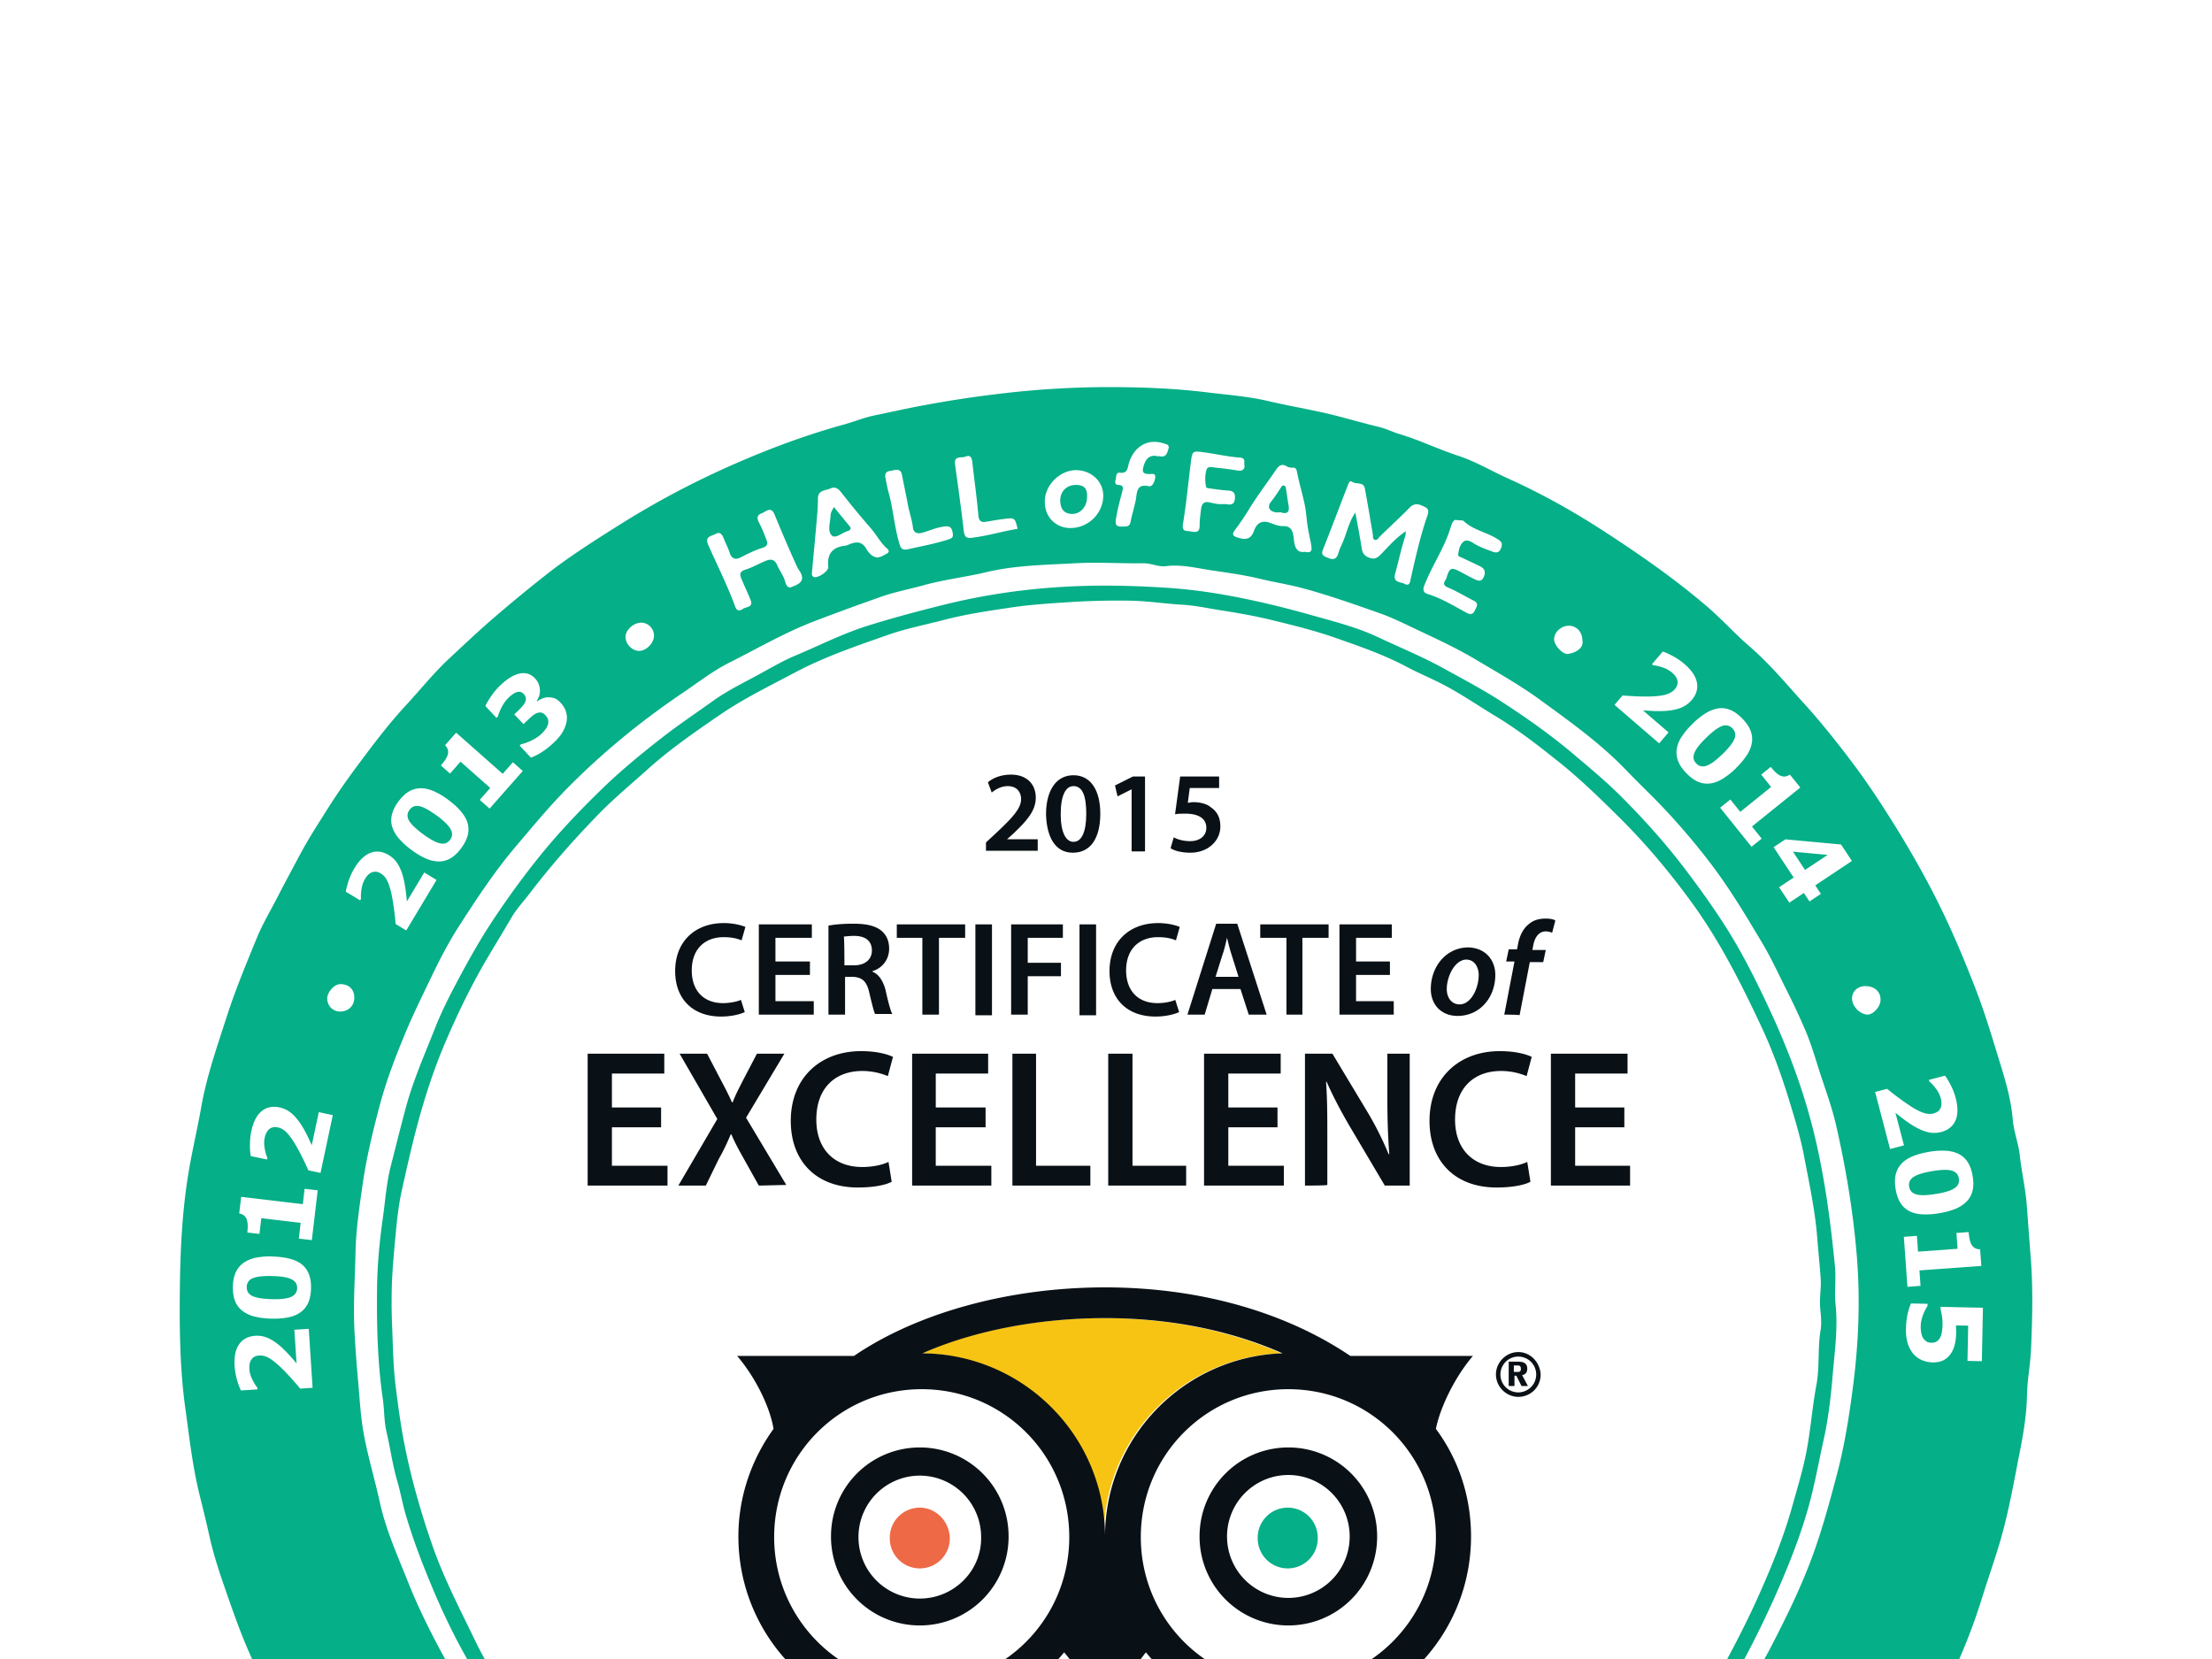 <svg xmlns="http://www.w3.org/2000/svg" width="160" height="120" fill="none">
  <g filter="url(#a)">
    <path fill="#05AF87" d="M121.97 100.313c.915-1.339 2.019-2.404 2.814-3.7 1.109-1.816 2.319-3.567 3.308-5.475 1.035-2 2.028-4.015 2.832-6.113.795-2.075 1.377-4.219 1.945-6.373.559-2.111.892-4.26 1.169-6.404.411-3.177.531-6.387.254-9.592-.268-3.103-.776-6.173-1.469-9.206-.337-1.492-.892-2.914-1.345-4.368-.263-.843-.531-1.695-.864-2.496a52.345 52.345 0 0 0-1.446-3.089c-.559-1.125-1.095-2.274-1.737-3.348-1.109-1.862-2.227-3.729-3.525-5.465a49.443 49.443 0 0 0-3.807-4.479c-.809-.842-1.654-1.639-2.454-2.477-1.875-1.96-4.056-3.51-6.223-5.09-1.483-1.084-3.082-1.978-4.653-2.918-1.487-.889-3.054-1.593-4.611-2.334-.785-.375-1.575-.755-2.393-1.042-1.867-.657-3.738-1.32-5.646-1.825-.984-.259-2.01-.416-3.003-.657-1.16-.283-2.338-.435-3.507-.611-1.076-.162-2.158-.44-3.266-.301-.573.069-1.09-.223-1.664-.209-1.63.028-3.266-.092-4.893 0-2.166.12-4.356.144-6.477.653-1.488.352-3.008.524-4.491.936-1.016.282-2.065.477-3.068.829a201.913 201.913 0 0 0-4.842 1.773c-2.158.83-4.144 1.987-6.196 3.02-1.164.588-2.213 1.412-3.299 2.144-3.081 2.08-5.946 4.428-8.547 7.09-1.257 1.288-2.407 2.687-3.576 4.062-1.52 1.792-2.8 3.747-4.066 5.706-.74 1.144-1.381 2.376-1.982 3.626-.647 1.348-1.312 2.686-1.89 4.066-.725 1.737-1.404 3.497-1.89 5.326-.494 1.862-.951 3.742-1.224 5.646-.235 1.634-.485 3.274-.522 4.946-.042 1.917-.175 3.834-.074 5.752.065 1.204.153 2.412.264 3.612.115 1.292.18 2.598.42 3.867.31 1.653.8 3.274 1.16 4.918.439 1.992 1.28 3.835 2.023 5.706.661 1.663 1.451 3.279 2.297 4.868a49.19 49.19 0 0 0 2.633 4.334c.92 1.367 1.885 2.7 2.953 3.96.189.227.36.472.572.76-.743.18-1.446.092-2.134.092-4.205.005-8.404-.032-12.609-.009-.674 0-.928-.398-1.187-.848-.74-1.287-1.562-2.547-2.144-3.908-.596-1.385-1.252-2.747-1.862-4.127-.73-1.662-1.312-3.371-1.904-5.08-.378-1.102-.725-2.219-.98-3.362-.22-1.015-.475-2.024-.724-3.034-.49-1.996-.717-4.038-.998-6.071-.43-3.038-.449-6.104-.407-9.175.037-2.607.176-5.205.587-7.79.268-1.671.665-3.306.956-4.964.393-2.228 1.141-4.344 1.83-6.489.628-1.959 1.418-3.853 2.194-5.742.402-.982.957-1.913 1.447-2.862.545-1.06 1.108-2.103 1.668-3.154.614-1.153 1.326-2.242 2.018-3.344.804-1.278 1.692-2.505 2.602-3.714.951-1.265 1.917-2.524 2.994-3.687 1.067-1.153 2.056-2.394 3.202-3.46 1.053-.981 2.106-1.977 3.201-2.921a110.044 110.044 0 0 1 3.71-3.057c1.7-1.348 3.535-2.505 5.37-3.663a62.978 62.978 0 0 1 8.223-4.363c2.61-1.148 5.29-2.149 8.049-2.908.72-.2 1.432-.496 2.143-.644 1.012-.208 2.029-.435 3.045-.635a82.946 82.946 0 0 1 5.928-.926 66.587 66.587 0 0 1 7.619-.495c2.522-.01 5.045.074 7.55.384 1.464.18 2.942.287 4.38.625 1.233.287 2.48.514 3.719.778 1.441.306 2.846.75 4.278 1.089.513.12.998.37 1.506.523 1.446.43 2.805 1.098 4.237 1.565 1.238.403 2.37 1.084 3.558 1.621 2.453 1.102 4.795 2.413 7.046 3.877 2.568 1.671 5.086 3.422 7.424 5.427 1.063.913 1.992 1.96 3.05 2.867 1.432 1.237 2.633 2.686 3.899 4.08 1.243 1.366 2.398 2.816 3.512 4.293 1.196 1.584 2.273 3.247 3.317 4.937a69.224 69.224 0 0 1 2.578 4.557c1.201 2.334 2.218 4.743 3.156 7.197.628 1.649 1.122 3.34 1.64 5.016.416 1.343.818 2.71.938 4.154.069.861.42 1.732.513 2.617.129 1.19.406 2.357.499 3.552.092 1.24.184 2.487.281 3.728.181 2.26.125 4.52.024 6.775-.051 1.08-.268 2.15-.287 3.228-.028 1.371-.24 2.705-.504 4.039-.434 2.181-.803 4.38-1.427 6.516-.287.982-.619 1.963-.938 2.936-.324.986-.624 2-.98 2.983-.683 1.884-1.497 3.718-2.374 5.515-.818 1.672-1.765 3.28-2.676 4.9-.18.32-.406.584-.877.579-4.769-.014-9.537 0-14.305 0-.152 0-.3-.018-.55-.037l-.018-.009Zm-20.278-89.901c-.019.176-.014.268-.042.356-.296.894-.48 1.816-.735 2.723-.184.677.407.589.684.741.398.218.402-.213.458-.44.332-1.454.651-2.908 1.132-4.32.097-.292.258-.612-.097-.788-.352-.176-.73-.375-1.123.028-.698.718-1.442 1.385-2.153 2.089-.12.115-.199.31-.384.24-.166-.06-.11-.268-.134-.412-.19-1.097-.37-2.2-.573-3.292-.092-.51-.623-.278-.914-.487-.204-.143-.282.162-.352.334-.59 1.528-1.168 3.056-1.77 4.58-.115.296-.04.408.218.523.393.18.735.297.901-.273a3.6 3.6 0 0 1 .222-.574c.365-.755.49-1.617 1.007-2.367.162.903.333 1.75.462 2.603.06.398.268.593.638.695.36.101.55-.075.78-.31.55-.561 1.059-1.168 1.784-1.645l-.009-.004Zm-43.676 3.413c.014-.352-.25-.57-.37-.843a113.51 113.51 0 0 1-1.626-3.78c-.25-.606-.614-.194-.928-.073-.351.134-.356.361-.185.68.222.417.388.862.559 1.307.106.282-.065.43-.31.509-.554.171-1.072.43-1.584.695-.393.199-.661.078-.79-.33-.116-.365-.3-.698-.435-1.046-.138-.361-.31-.486-.605-.315-.282.162-.8.149-.504.81.657 1.483 1.391 2.928 1.946 4.456.106.296.328.315.545.153.23-.171.78-.097.563-.648-.184-.468-.406-.922-.6-1.385-.134-.325-.324-.64.226-.81.495-.158.957-.422 1.442-.626.37-.157.665-.148.86.306.175.412.47.764.581 1.218.056.217.199.486.476.352.286-.14.675-.213.744-.626l-.005-.004Zm36.399-1.908c.49.116.49-.153.42-.547-.088-.486-.208-.963-.272-1.454-.065-.486-.097-.982-.2-1.463-.16-.755-.387-1.5-.535-2.26-.05-.25-.083-.39-.36-.366a.727.727 0 0 1-.43-.116c-.31-.176-.531-.042-.716.236-.67.982-1.396 1.931-2.015 2.95-.305.5-.633.973-.98 1.436-.189.255-.23.421.195.551.591.185.97.134 1.192-.51.19-.546.573-.764 1.155-.555.3.111.62.245.929.236.573-.018.702.324.767.774.023.152.032.305.06.453.083.422.272.718.785.63l.005.005Zm-31.035.403c.305.018.518-.153.754-.269.207-.102.17-.26.046-.361-.495-.422-.781-1.014-1.206-1.496a63.173 63.173 0 0 1-2.12-2.57c-.227-.287-.449-.45-.79-.292-.361.167-.907.102-.902.74 0 .418-.023.84-.06 1.251-.12 1.385-.25 2.77-.379 4.154-.014.144.06.232.167.264.286.088 1.053-.435 1.02-.731-.096-.926.283-1.427 1.197-1.533.144-.014.282-.088.42-.14.463-.17.832-.157 1.133.353.148.255.374.551.72.62v.01Zm41.976-2.71c-.264-.05-.365.343-.439.575-.453 1.477-1.345 2.741-1.895 4.168-.124.329-.064.518.254.616 1.003.315 1.895.861 2.81 1.357.277.152.471.11.591-.167.106-.236.337-.505-.074-.709-.605-.3-1.178-.662-1.797-.921-.361-.153-.458-.278-.231-.607.051-.074.064-.176.097-.269.194-.57.332-.62.882-.333.365.19.726.394 1.095.57.264.125.518.227.684-.18.148-.362.042-.59-.273-.747-.42-.208-.85-.398-1.27-.606-.125-.065-.347-.084-.314-.278.046-.32.124-.667.36-.88.213-.2.508-.065.735.083.425.278.905.436 1.372.616.235.088.494.13.633-.255.125-.347.041-.458-.254-.648-.781-.505-1.756-.644-2.454-1.31-.064-.065-.217-.033-.499-.065l-.013-.01Zm-16.92-1.143c.134 0 .19-.01.25 0 .355.06.614.046.642-.445.028-.486-.236-.523-.592-.547-.415-.027-.827-.092-1.242-.148-.088-.009-.236-.037-.245-.083a2.525 2.525 0 0 1 .014-1.246c.092-.329.462-.185.706-.167.546.047 1.09.13 1.631.213.32.047.463-.217.412-.389-.056-.171.143-.518-.324-.555-.864-.065-1.714-.26-2.573-.38-.869-.12-.873-.111-.984.76-.185 1.477-.324 2.959-.564 4.422-.097.602.277.482.559.537.323.06.651.116.647-.416-.005-.394.055-.797.102-1.19.041-.334.17-.584.577-.5.351.073.698.17.984.124v.01Zm-12.858-.112c.01 1.06.818 1.853 1.871 1.839 1.294-.014 2.352-1.074 2.352-2.348 0-1.019-.855-1.815-1.922-1.839-1.23-.023-2.361 1.135-2.301 2.344v.004Zm-1.973 1.89c-.199-.806-.199-.81-1.012-.704-.411.05-.818.12-1.224.194-.393.07-.568-.027-.605-.49-.111-1.293-.296-2.575-.44-3.863-.036-.32-.184-.49-.475-.356-.287.13-.86-.116-.767.57.222 1.615.448 3.227.638 4.848.05.417.217.5.582.454 1.118-.134 2.194-.463 3.303-.649v-.004Zm10.072-5.243c.111 0 .171-.009.222 0 .471.116.545-.291.624-.56.092-.306-.231-.329-.44-.394-1.099-.324-2.055.269-2.42 1.427-.106.342-.065.787-.665.718-.31-.037-.245.333-.305.528-.051.166-.042.352.217.36.397.015.323.246.254.52-.157.592-.314 1.19-.42 1.792-.116.653-.024.722.628.69.254-.01.36-.093.41-.357.098-.518.264-1.019.366-1.537.11-.551.018-1.218.961-1.02.259.056.425-.365.453-.643.032-.347-.287-.227-.462-.236-.402-.019-.513-.125-.38-.574.167-.56.44-.82.962-.728l-.005.014ZM64.032 6.498c.074.348.13.709.226 1.06.347 1.233.43 2.52.79 3.748.111.38.227.514.661.416.947-.217 1.904-.384 2.837-.685.342-.111.425-.176.36-.514-.064-.343-.175-.491-.563-.445-.573.065-1.086.297-1.622.454-.337.097-.642.028-.684-.361-.065-.57-.263-1.098-.365-1.658-.134-.723-.291-1.44-.43-2.163-.078-.407-.332-.398-.637-.329-.268.065-.605.023-.573.473v.004Zm70.902 36.832c-.568-.009-.984.385-.97.917.014.556.578 1.126 1.118 1.14.411.009.929-.566.943-1.038.014-.611-.407-1.01-1.091-1.019Zm-20.477-25.017c0-.607-.425-1.056-.988-1.052-.569.01-1.072.486-1.054 1.005.014.412.61 1.075.984 1.033.569-.065 1.188-.43 1.058-.986Zm-68.236.768c.531 0 1.081-.565 1.086-1.102 0-.514-.43-.95-.934-.94-.568.01-1.14.546-1.127 1.047.014.514.49 1 .975.995ZM25.628 44.173c0-.62-.392-.995-1.03-.986-.43.009-.938.583-.929 1.051.01.519.407.926.915.93.6.01 1.044-.411 1.044-.995Z"/>
    <path fill="#05AF87" d="M41.078 100.322c-.864.194-1.492.046-1.99-.62-1.17-1.575-2.431-3.067-3.49-4.73-.77-1.212-1.524-2.43-2.208-3.685a49.709 49.709 0 0 1-2.167-4.567c-.716-1.704-1.372-3.436-1.894-5.22-.222-.759-.356-1.55-.577-2.31-.356-1.19-.513-2.418-.795-3.622-.18-.764-.152-1.575-.263-2.357-.389-2.668-.453-5.358-.42-8.04.018-1.667.175-3.344.41-5.01.185-1.275.264-2.576.582-3.812.36-1.404.707-2.816 1.086-4.22.532-1.982 1.363-3.848 2.107-5.742.536-1.362 1.22-2.668 1.918-3.964.679-1.265 1.39-2.51 2.176-3.705a60.896 60.896 0 0 1 3.35-4.622c1.45-1.816 3.049-3.488 4.707-5.095 1.326-1.283 2.763-2.463 4.223-3.603 1.215-.95 2.495-1.806 3.743-2.7 1.104-.792 2.351-1.38 3.543-2.038.79-.435 1.576-.889 2.403-1.236 1.737-.727 3.419-1.588 5.216-2.154 1.858-.583 3.743-1.083 5.637-1.551 3.65-.898 7.342-1.324 11.089-1.357 1.552-.014 3.1.042 4.643.134 1.696.098 3.387.32 5.064.64 1.857.352 3.687.796 5.502 1.306 1.7.481 3.429.903 5.027 1.657 1.585.746 3.211 1.413 4.755 2.265 1.409.778 2.827 1.524 4.181 2.404 1.756 1.139 3.46 2.338 5.064 3.686 1.229 1.038 2.476 2.066 3.608 3.205 1.687 1.695 3.285 3.478 4.731 5.405 1.308 1.745 2.569 3.515 3.65 5.409.846 1.482 1.594 3.01 2.315 4.557a55.12 55.12 0 0 1 1.825 4.39 43.492 43.492 0 0 1 1.765 6.248c.541 2.621.873 5.266 1.132 7.924.092.926-.051 1.852.046 2.779.18 1.718-.069 3.427-.212 5.126-.134 1.561-.31 3.122-.652 4.655-.342 1.528-.614 3.07-1.021 4.58-.434 1.602-.998 3.168-1.626 4.705a70.98 70.98 0 0 1-2.842 6.104c-1.141 2.168-2.462 4.21-3.885 6.183-.518.718-1.132 1.37-1.641 2.107-.378.551-.942.51-1.487.468-.305-.023-.227-.199-.07-.38.851-.991 1.668-2 2.44-3.056.956-1.306 1.936-2.603 2.707-4.025 1.003-1.839 1.964-3.7 2.814-5.622.924-2.08 1.77-4.182 2.375-6.377.319-1.154.67-2.293.919-3.474.365-1.713.472-3.455.79-5.164.25-1.32.084-2.653.305-3.964.093-.523.019-1.107-.027-1.63-.065-.713.083-1.399.037-2.103-.065-.99-.176-1.977-.25-2.968-.157-1.987-.577-3.932-.947-5.882-.25-1.315-.638-2.607-1.03-3.89-.569-1.876-1.234-3.733-2.061-5.498-1.455-3.107-3.003-6.182-5.027-8.965-1.603-2.205-3.34-4.284-5.281-6.202-1.404-1.39-2.814-2.765-4.352-3.992-1.46-1.167-2.939-2.32-4.551-3.293-1.257-.755-2.463-1.593-3.761-2.274-.882-.463-1.806-.838-2.684-1.306-1.659-.884-3.428-1.49-5.184-2.107-1.474-.514-2.999-.894-4.523-1.264-1.266-.31-2.542-.533-3.826-.732-.892-.139-1.774-.338-2.684-.389-1.257-.07-2.51-.273-3.766-.292a54.2 54.2 0 0 0-4.246.093c-1.488.097-2.985.185-4.454.408-1.594.24-3.193.472-4.768.884-1.368.357-2.767.63-4.103 1.098-2.25.796-4.514 1.556-6.64 2.681-1.856.987-3.75 1.904-5.488 3.094-1.806 1.236-3.608 2.482-5.244 3.955-1.197 1.079-2.44 2.102-3.567 3.265-1.746 1.797-3.4 3.672-4.925 5.668-.439.58-.97 1.144-1.317 1.742-.536.912-1.09 1.825-1.63 2.732-1.234 2.066-2.283 4.224-3.221 6.433-.966 2.279-1.686 4.64-2.282 7.049-.291 1.171-.55 2.348-.814 3.524-.23 1.038-.35 2.103-.448 3.163-.106 1.144-.217 2.293-.268 3.432a40.611 40.611 0 0 0 .01 3.27c.06 1.412.073 2.83.244 4.233.194 1.606.416 3.209.749 4.797.49 2.348 1.155 4.636 1.945 6.892.832 2.376 2 4.594 3.086 6.85 1.123 2.329 2.63 4.399 4.103 6.497.758 1.074 1.687 2.028 2.592 3.103l-.005.009Z"/>
    <path fill="#05AF87" d="m106.317 69.45-.028.023.009-.027.019-.019v.028-.005ZM140.114 68.853c-.005.671-.301 1.023-.878 1.028-.536.005-.924-.407-.929-.991 0-.662.393-1.158.915-1.153.527.009.892.463.892 1.107v.009ZM141.897 68.005c.527 0 .804.301.804.876 0 .611-.374 1.056-.882 1.042-.365-.01-.786-.491-.781-.899.004-.648.319-1.019.859-1.023v.004ZM140.594 57.048c.8-.023 1.271.24 1.354.736.074.436-.125.755-.462.894-.892.38-1.834.588-2.809.45-.402-.056-.753-.283-.823-.732-.078-.487.264-.732.638-.899.665-.306 1.377-.421 2.102-.45ZM31.977 32.697c-.513-.148-1.008-.477-1.47-.824-.439-.334-.975-.598-1.16-1.21-.092-.296-.212-.596.038-.833.254-.24.517-.449.951-.291 1.058.384 1.918 1.01 2.458 2.01.264.49-.198 1.157-.817 1.148ZM19.16 62.406c.54.019 1.118.162 1.705.278.527.102.642.486.66.913.024.43-.332.565-.665.671-.86.273-1.723.097-2.582.019-.102-.01-.204-.089-.3-.14-.366-.17-.625-.467-.615-.86.009-.464.406-.658.785-.765.305-.083.638-.074 1.017-.116h-.005ZM125.925 25.412c.665 0 .966.375.758.991-.37 1.08-1.188 1.76-2.167 2.233a.802.802 0 0 1-1.026-.274c-.217-.32-.162-.634.051-.99.416-.705 1.095-1.14 1.631-1.714.189-.204.49-.283.753-.241v-.005ZM92.636 9.055c-.12 0-.259.023-.383 0-.458-.093-.606-.403-.315-.764.254-.315.467-.649.689-.982.06-.093.12-.223.254-.186.125.038.13.176.148.288.055.356.101.717.166 1.079.083.449.014.745-.554.57l-.005-.005ZM60.322 8.675c.37.454.734.912 1.113 1.357.139.162.116.264-.05.361-.033.019-.074.019-.107.032-.383.116-.86.58-1.127.292-.314-.333-.088-.95-.074-1.44 0-.185.12-.38.245-.602ZM40.094 23.87c0 .523-.494 1.079-.998 1.107-.448.023-1.007-.602-1.002-1.116a.953.953 0 0 1 .965-.959c.689-.01 1.03.31 1.035.973v-.005ZM77.8 7.077c.624 0 .846.232.832.875-.01.704-.485 1.232-1.095 1.223-.555-.01-.85-.356-.846-.991 0-.64.476-1.107 1.105-1.102l.004-.005Z"/>
    <path fill="#0A1116" d="M53.872 45.206c-.277.139-.924.324-1.71.324-2.079 0-3.326-1.297-3.326-3.288 0-2.177 1.478-3.473 3.511-3.473.786 0 1.34.185 1.571.277l-.277.973c-.323-.139-.74-.232-1.294-.232-1.34 0-2.31.834-2.31 2.409 0 1.435.832 2.362 2.264 2.362.462 0 .97-.093 1.294-.232l.277.88ZM58.585 42.52H56.09v1.899h2.772v.972h-3.974v-6.53h3.835v.973H56.09v1.713h2.495v.973ZM59.925 38.954c.462-.093 1.108-.14 1.801-.14.925 0 1.571.14 2.033.51.37.325.555.741.555 1.297 0 .834-.555 1.436-1.201 1.621v.046c.462.186.739.649.924 1.25.184.834.37 1.575.508 1.807h-1.248c-.092-.185-.23-.741-.415-1.528-.185-.834-.509-1.112-1.156-1.158h-.6v2.732h-1.201v-6.437Zm1.155 2.871h.693c.785 0 1.293-.417 1.293-1.065 0-.741-.508-1.065-1.293-1.065-.37 0-.601.046-.74.046.047.046.047 2.084.047 2.084ZM66.716 39.834h-1.848v-.973h4.944v.973h-1.894v5.557h-1.202v-5.557ZM71.752 38.861h-1.2v6.577h1.2V38.86ZM73.138 38.861h3.743v.973H74.34v1.806h2.402v.972H74.34v2.78h-1.202v-6.53ZM79.283 38.861h-1.2v6.577h1.2V38.86ZM85.29 45.206c-.278.139-.924.324-1.71.324-2.079 0-3.326-1.297-3.326-3.288 0-2.177 1.478-3.473 3.511-3.473.785 0 1.34.185 1.57.277l-.276.973c-.324-.139-.74-.232-1.294-.232-1.34 0-2.31.834-2.31 2.409 0 1.435.832 2.362 2.264 2.362.508 0 .97-.093 1.294-.232l.277.88ZM87.692 43.539l-.554 1.852H85.89l2.08-6.576h1.524l2.126 6.576h-1.294l-.6-1.852h-2.034Zm1.895-.88-.509-1.621c-.138-.417-.23-.834-.323-1.204-.093.37-.185.833-.323 1.204l-.509 1.62h1.664ZM93.052 39.834h-1.895v-.973h4.944v.973h-1.894v5.557h-1.155v-5.557ZM100.537 42.52h-2.45v1.899h2.727v.972h-3.927v-6.53h3.788v.973h-2.587v1.713h2.449v.973ZM108.16 42.52c0 1.62-1.109 2.964-2.726 2.964-1.201 0-1.94-.834-1.94-1.945 0-1.621 1.108-3.01 2.725-3.01 1.294.046 1.941.972 1.941 1.99Zm-3.511 1.019c0 .648.369 1.111.924 1.111.831 0 1.386-1.158 1.386-2.13 0-.463-.231-1.112-.924-1.112-.832.047-1.386 1.25-1.386 2.13ZM108.807 45.391l.739-3.844h-.601l.185-.88h.601l.046-.231c.093-.602.324-1.204.786-1.575.369-.324.785-.417 1.247-.417.323 0 .554.047.693.14l-.231.88c-.139-.047-.277-.093-.462-.093-.554 0-.832.509-.924 1.111l-.046.232h.97l-.185.88h-.97l-.739 3.843c0-.046-1.109-.046-1.109-.046ZM47.82 53.542h-3.558v2.779h4.02v1.436h-5.776v-9.54h5.544v1.435h-3.788v2.454h3.557v1.436ZM54.888 57.757l-1.062-1.9c-.416-.74-.693-1.25-.924-1.805h-.047a15.656 15.656 0 0 1-.877 1.806l-.924 1.899h-1.987l2.818-4.817-2.726-4.724h1.987l1.017 1.945c.323.602.554 1.066.785 1.575h.046c.231-.602.462-1.019.74-1.575l1.016-1.945h1.986l-2.772 4.631 2.911 4.863-1.987.047ZM64.499 57.479c-.416.231-1.294.416-2.45.416-3.002 0-4.85-1.898-4.85-4.816 0-3.15 2.171-5.048 5.082-5.048 1.155 0 1.94.232 2.31.417l-.37 1.39a4.817 4.817 0 0 0-1.848-.371c-1.94 0-3.326 1.204-3.326 3.52 0 2.083 1.247 3.426 3.326 3.426.693 0 1.433-.138 1.895-.37l.23 1.436ZM71.29 53.542h-3.604v2.779h4.02v1.436h-5.729v-9.54h5.498v1.435h-3.788v2.454h3.603v1.436ZM73.23 48.216h1.71v8.105h3.928v1.436H73.23v-9.54ZM80.161 48.216h1.756v8.105h3.881v1.436h-5.637v-9.54ZM92.405 53.542h-3.558v2.779h4.02v1.436h-5.775v-9.54h5.544v1.435h-3.789v2.454h3.558v1.436ZM94.392 57.757v-9.54h1.986l2.45 4.075a23.124 23.124 0 0 1 1.616 3.195h.046c-.092-1.25-.138-2.5-.138-3.936v-3.335h1.617v9.54h-1.802l-2.495-4.214c-.6-1.019-1.247-2.223-1.71-3.288h-.046c.093 1.25.093 2.5.093 4.075v3.381c-.046.047-1.617.047-1.617.047ZM110.701 57.479c-.416.231-1.294.416-2.449.416-3.003 0-4.851-1.898-4.851-4.816 0-3.15 2.172-5.048 5.082-5.048 1.155 0 1.941.232 2.311.417l-.37 1.39a4.819 4.819 0 0 0-1.848-.371c-1.941 0-3.327 1.204-3.327 3.52 0 2.083 1.248 3.426 3.327 3.426.693 0 1.432-.138 1.894-.37l.231 1.436ZM117.493 53.542h-3.558v2.779h3.974v1.436h-5.729v-9.54h5.544v1.435h-3.789v2.454h3.558v1.436Z"/>
    <path fill="#fff" d="M66.67 93.88c-5.868 0-10.673-4.77-10.673-10.698 0-5.928 4.76-10.698 10.673-10.698 5.914 0 10.673 4.77 10.673 10.698 0 5.928-4.759 10.698-10.673 10.698ZM93.19 93.88c-5.914 0-10.672-4.77-10.672-10.698 0-5.928 4.758-10.698 10.672-10.698 5.914 0 10.673 4.77 10.673 10.698 0 5.928-4.805 10.698-10.673 10.698Z"/>
    <path fill="#F7C414" d="M66.624 69.89c3.788-1.667 8.501-2.547 13.214-2.547 4.713 0 9.01.88 12.844 2.547-7.115.232-12.844 6.067-12.844 13.246 0-7.271-5.914-13.2-13.214-13.246Z"/>
    <path fill="#EE6946" d="M66.531 81.052a2.172 2.172 0 0 0-2.171 2.176 2.172 2.172 0 1 0 4.343 0c-.046-1.204-1.017-2.176-2.172-2.176Z"/>
    <path fill="#05AF87" d="M93.144 81.052a2.172 2.172 0 0 0-2.171 2.176 2.172 2.172 0 1 0 4.343 0c0-1.204-.97-2.176-2.172-2.176Z"/>
    <path fill="#0A1116" d="M66.531 76.698a6.416 6.416 0 0 0-6.422 6.438 6.416 6.416 0 0 0 6.422 6.437 6.416 6.416 0 0 0 6.423-6.437 6.416 6.416 0 0 0-6.422-6.438Zm0 10.93a4.442 4.442 0 0 1-4.435-4.446 4.442 4.442 0 0 1 4.435-4.446 4.442 4.442 0 0 1 4.436 4.446c.046 2.454-1.987 4.446-4.436 4.446Zm40.012-17.552h-8.871c-4.528-3.057-10.673-4.956-17.742-4.956-7.069 0-13.676 1.899-18.157 4.956h-8.456c1.387 1.62 2.403 3.797 2.634 5.28-1.57 2.176-2.541 4.862-2.541 7.78 0 7.317 5.914 13.291 13.26 13.291 4.158 0 7.855-1.899 10.303-4.909.97 1.158 2.634 3.474 2.957 4.168 0 0 1.894-2.825 2.957-4.168 2.449 3.01 6.145 4.91 10.257 4.91 7.3 0 13.26-5.929 13.26-13.292 0-2.918-.924-5.604-2.541-7.78.277-1.436 1.294-3.66 2.68-5.28ZM66.67 93.88c-5.868 0-10.673-4.77-10.673-10.698 0-5.928 4.76-10.698 10.673-10.698 5.914 0 10.673 4.77 10.673 10.698 0 5.928-4.759 10.698-10.673 10.698Zm.046-23.99c3.789-1.667 8.502-2.547 13.214-2.547 4.713 0 9.056.88 12.844 2.547-7.115.232-12.844 6.067-12.844 13.246 0-7.271-5.914-13.2-13.214-13.246ZM93.19 93.88c-5.914 0-10.672-4.77-10.672-10.698 0-5.928 4.758-10.698 10.672-10.698 5.914 0 10.673 4.77 10.673 10.698 0 5.928-4.805 10.698-10.673 10.698Zm0-17.182a6.416 6.416 0 0 0-6.422 6.438 6.416 6.416 0 0 0 6.422 6.437 6.416 6.416 0 0 0 6.422-6.437 6.416 6.416 0 0 0-6.422-6.438Zm0 10.884a4.442 4.442 0 0 1-4.435-4.446 4.442 4.442 0 0 1 4.435-4.446 4.442 4.442 0 0 1 4.436 4.446 4.442 4.442 0 0 1-4.436 4.446ZM109.546 72.252h-.416v-1.76h.647c.324 0 .693.047.693.51 0 .231-.092.417-.369.463l.415.787h-.462l-.369-.74h-.139v.74Zm.324-1.019c.138-.046.138-.139.138-.231 0-.14-.046-.185-.138-.232h-.37v.463h.37Z"/>
    <path fill="#0A1116" d="M109.823 69.798c-.878 0-1.617.74-1.617 1.62 0 .88.739 1.621 1.617 1.621s1.617-.694 1.617-1.62c-.046-.88-.739-1.621-1.617-1.621Zm0 2.917a1.292 1.292 0 0 1-1.293-1.296 1.292 1.292 0 1 1 2.587 0c0 .74-.601 1.296-1.294 1.296ZM43.661 108.746v-1.436h-2.356v-2.176l-1.802.556v1.62h-1.386v1.436h1.386v4.678c0 2.084.832 3.149 2.495 3.149.6 0 1.109-.093 1.57-.232h.047l-.092-1.435-.093.046c-.23.093-.554.093-.97.093-.416 0-.693-.139-.878-.371-.185-.278-.277-.695-.277-1.297v-4.538l2.356-.093ZM49.945 107.125c-.185-.046-.37-.046-.462-.046-.555 0-1.063.185-1.571.556-.416.278-.693.694-.924 1.204l-.093-1.529h-1.663v.093c.046.741.093 1.667.093 2.825v6.16h1.848v-4.77c0-.88.23-1.529.646-2.038.416-.463.924-.695 1.525-.695.231 0 .416 0 .554.046h.093v-1.759l-.046-.047ZM53.456 107.31h-1.848v9.031h1.848v-9.031ZM52.532 105.829c.37 0 .647-.093.832-.325.23-.231.323-.509.323-.833 0-.324-.092-.602-.323-.834-.231-.231-.508-.324-.832-.324-.323 0-.647.093-.832.324-.23.232-.323.51-.323.834 0 .324.092.602.323.833.231.186.509.325.832.325ZM62.512 108.329c-.74-.88-1.663-1.296-2.726-1.296-1.34 0-2.356.509-3.05 1.528l-.092-1.343h-1.71v.139c.047.741.047 1.713.047 2.917V120h1.848v-4.631c.277.324.6.602.97.833a3.924 3.924 0 0 0 1.617.371c1.155 0 2.172-.463 2.911-1.343.785-.88 1.155-2.084 1.155-3.566.139-1.343-.23-2.455-.97-3.335Zm-4.574.741c.416-.278.831-.416 1.293-.416.74 0 1.34.277 1.756.879.462.603.693 1.344.693 2.223 0 1.019-.23 1.807-.693 2.409-.462.602-1.063.88-1.848.88-.647 0-1.201-.232-1.617-.695-.462-.463-.693-1.019-.693-1.714v-1.482c0-.277.092-.602.23-1.018.232-.417.51-.788.879-1.066Z"/>
    <path fill="#05AF87" d="M120.496 109.024h-.416v-1.76h.647c.324 0 .693.046.693.51 0 .231-.092.37-.369.463l.415.787h-.462l-.369-.741h-.139v.741Zm0-1.019h.324c.138-.046.138-.139.138-.231 0-.139-.046-.186-.138-.232h-.37l.046.463Z"/>
    <path fill="#05AF87" d="M120.773 106.569c-.878 0-1.617.695-1.617 1.621 0 .927.739 1.621 1.617 1.621s1.617-.741 1.617-1.621-.739-1.621-1.617-1.621Zm0 2.918a1.293 1.293 0 0 1-1.293-1.297c0-.741.6-1.296 1.293-1.296.74 0 1.294.602 1.294 1.296 0 .695-.554 1.297-1.294 1.297ZM71.891 116.249c-.092-.51-.139-1.251-.139-2.131v-3.241c0-1.205-.323-2.177-.924-2.826-.6-.648-1.524-.972-2.68-.972-1.154 0-2.217.278-3.095.834l-.046.046.416 1.25.092-.046c.693-.463 1.478-.648 2.403-.648.646 0 1.155.185 1.478.509.323.324.508.834.508 1.436v.092c-1.755 0-3.141.278-4.066.88-.97.602-1.432 1.436-1.432 2.547 0 .741.277 1.343.786 1.853.508.509 1.2.787 2.079.787 1.155 0 2.079-.417 2.772-1.25l.185 1.019h1.71l-.047-.139Zm-2.587-1.714c-.416.371-.97.602-1.571.602-.416 0-.786-.139-1.063-.37-.277-.232-.416-.602-.416-1.065 0-.556.277-1.019.786-1.343.554-.325 1.478-.51 2.864-.51v1.389c.047.464-.184.927-.6 1.297ZM81.316 116.388v-.139a28.02 28.02 0 0 1-.092-2.316V103.05h-1.848v5.094a2.962 2.962 0 0 0-.924-.741c-.462-.278-1.063-.37-1.664-.37-1.155 0-2.125.463-2.864 1.389-.786.926-1.155 2.084-1.155 3.52 0 1.343.37 2.454 1.109 3.288.739.88 1.663 1.297 2.772 1.297.693 0 1.293-.139 1.848-.464.416-.277.785-.602 1.063-1.018l.092 1.296 1.663.047Zm-1.94-5.373v1.436c0 .787-.231 1.39-.693 1.853-.462.463-.97.694-1.571.694-.786 0-1.386-.278-1.802-.88-.416-.602-.647-1.343-.647-2.269 0-.972.231-1.76.693-2.362.462-.602 1.063-.88 1.802-.88.6 0 1.155.232 1.571.649.416.463.647 1.065.647 1.759ZM88.94 107.31s-2.31 4.724-2.495 5.28c-.231-.648-2.495-5.28-2.495-5.28h-2.033l4.528 9.031 4.435-9.031h-1.94ZM93.652 107.31h-1.848v9.031h1.848v-9.031ZM92.728 105.829c.37 0 .647-.093.832-.325.231-.231.323-.509.323-.833 0-.324-.092-.602-.323-.834-.231-.231-.508-.324-.832-.324-.323 0-.646.093-.831.324-.231.232-.324.51-.324.834 0 .324.093.602.324.833.23.186.508.325.831.325ZM100.999 112.127c-.37-.417-1.017-.787-1.895-1.112-.693-.231-1.155-.463-1.386-.694-.23-.185-.323-.463-.323-.741 0-.324.138-.602.37-.788.23-.185.6-.324 1.016-.324.647 0 1.247.186 1.894.51l.093.046.462-1.389-.047-.047c-.646-.37-1.432-.555-2.31-.555-.97 0-1.755.277-2.356.787-.6.509-.878 1.158-.878 1.945 0 1.158.832 2.038 2.495 2.594.6.185 1.016.416 1.294.648.23.231.37.509.37.88 0 .37-.14.648-.416.88-.278.231-.694.324-1.248.324-.74 0-1.478-.232-2.218-.648l-.092-.047-.462 1.436.046.046a5.542 5.542 0 0 0 2.634.649c1.062 0 1.94-.278 2.541-.741.647-.51.97-1.205.97-2.038 0-.648-.185-1.158-.554-1.621ZM110.101 108.376c-.786-.88-1.849-1.297-3.096-1.297-1.248 0-2.356.463-3.188 1.297-.832.88-1.248 2.037-1.248 3.473s.416 2.501 1.202 3.335c.831.879 1.848 1.296 3.095 1.296.786 0 1.571-.185 2.264-.602.693-.37 1.248-.972 1.617-1.667.37-.741.555-1.575.555-2.547-.046-1.297-.416-2.408-1.201-3.288Zm-3.281 6.761c-.739 0-1.34-.324-1.802-.926-.462-.602-.739-1.436-.739-2.362 0-.972.231-1.76.693-2.408.462-.602 1.109-.926 1.894-.926.786 0 1.386.324 1.848.926.462.648.693 1.436.693 2.315 0 .973-.231 1.807-.739 2.409-.462.648-1.109.972-1.848.972ZM117.493 107.125c-.185-.046-.37-.046-.462-.046-.555 0-1.063.185-1.571.556-.416.278-.693.694-.924 1.204l-.092-1.529h-1.664v.093c.046.741.093 1.667.093 2.825v6.16h1.848v-4.77c0-.88.231-1.529.647-2.038.415-.463.924-.695 1.524-.695.231 0 .416 0 .555.046h.092v-1.759l-.046-.047Z"/>
    <path fill="#0A1116" d="M71.318 33.586v-.648l.647-.602c1.294-1.204 1.894-1.853 1.894-2.547 0-.463-.277-.927-.97-.927-.462 0-.878.232-1.155.464l-.277-.742c.37-.324.97-.555 1.663-.555 1.201 0 1.802.74 1.802 1.667 0 .973-.693 1.714-1.617 2.593l-.462.417h2.218v.834h-3.743v.046ZM79.588 30.854c0 1.76-.693 2.825-1.986 2.825-1.294 0-1.895-1.158-1.94-2.779 0-1.667.692-2.825 1.986-2.825s1.94 1.158 1.94 2.779Zm-2.864.046c0 1.297.37 1.992.924 1.992.6 0 .924-.741.924-2.038 0-1.297-.277-1.992-.924-1.992-.555 0-.924.649-.924 2.038ZM81.852 29.094l-1.016.51-.185-.788 1.294-.648h.878v5.418h-.97v-4.492ZM86.057 29.001l-.139 1.066c.139 0 .231-.047.37-.047.462 0 .97.093 1.293.37.416.279.693.695.693 1.39 0 1.019-.877 1.899-2.171 1.899-.647 0-1.155-.14-1.432-.324l.23-.788c.232.14.694.278 1.202.278.6 0 1.155-.324 1.155-.972 0-.602-.462-1.02-1.525-1.02-.277 0-.508 0-.739.047l.37-2.732h2.818V29h-2.125Z"/>
    <path fill="#fff" d="m22.334 68.126.277 4.256-.896.06c-.254-.31-.527-.62-.813-.93-.287-.311-.532-.556-.735-.742-.305-.273-.564-.468-.78-.579a1.207 1.207 0 0 0-.638-.143c-.25.014-.435.106-.555.278-.124.166-.175.403-.157.699.014.222.074.454.185.695.11.24.24.463.397.662l.01.116-1.202.078a4.256 4.256 0 0 1-.277-.75 4.737 4.737 0 0 1-.18-1.005c-.046-.68.065-1.209.323-1.584.264-.375.652-.579 1.174-.616.342-.023.67.042.989.195.318.153.651.394 1.002.722.217.209.42.417.606.63.184.213.314.361.388.454l-.162-2.436 1.035-.07.01.01ZM19.724 62.888c.457.014.864.065 1.224.157.36.093.651.227.878.408.23.185.402.421.517.709.111.287.167.634.153 1.046-.01.408-.079.75-.208 1.038-.13.282-.314.509-.56.68-.244.176-.54.297-.896.366-.355.07-.762.102-1.22.088a5.397 5.397 0 0 1-1.224-.157 2.394 2.394 0 0 1-.873-.417 1.677 1.677 0 0 1-.517-.713c-.111-.287-.162-.635-.153-1.033.01-.417.083-.764.213-1.042s.319-.505.568-.68c.245-.172.54-.293.892-.367a5.4 5.4 0 0 1 1.21-.088l-.004.005Zm-.037 1.412c-.656-.018-1.123.038-1.405.158a.662.662 0 0 0-.434.63c-.01.3.125.518.402.653.272.134.744.213 1.404.231.643.019 1.11-.037 1.396-.162.286-.125.434-.333.443-.63.01-.296-.13-.51-.411-.648-.282-.139-.744-.218-1.395-.232ZM22.98 58.1l-.424 3.602-.943-.11.134-1.14-2.846-.338-.134 1.14-.878-.103c.019-.176.033-.343.028-.505a1.465 1.465 0 0 0-.06-.412.652.652 0 0 0-.203-.31.766.766 0 0 0-.351-.153l.143-1.2 4.458.529.13-1.112.942.111h.005ZM24.071 52.667l-.887 4.172-.878-.185a20.132 20.132 0 0 0-.531-1.116c-.19-.375-.36-.68-.508-.912-.217-.347-.416-.602-.596-.769a1.21 1.21 0 0 0-.573-.31c-.24-.051-.444-.014-.61.116-.166.13-.277.338-.342.63a1.96 1.96 0 0 0-.01.717c.038.26.107.51.204.746l-.023.116-1.178-.25a4.245 4.245 0 0 1-.06-.797c0-.347.027-.686.101-1.014.144-.667.389-1.144.744-1.436.356-.292.786-.38 1.294-.273.337.07.638.222.9.454.269.231.523.555.773.968a9.6 9.6 0 0 1 .41.768c.12.255.204.436.25.542l.508-2.39 1.017.218-.005.005ZM31.58 35.642l-2.195 3.66-.767-.464a19.52 19.52 0 0 0-.139-1.227c-.06-.417-.12-.76-.18-1.028-.093-.399-.199-.709-.314-.922a1.206 1.206 0 0 0-.44-.482c-.212-.13-.415-.157-.614-.092-.198.065-.374.227-.527.486-.115.19-.198.417-.244.676-.047.26-.065.519-.051.774l-.06.101-1.035-.625c.023-.185.092-.444.198-.773.111-.329.25-.635.426-.926.35-.584.739-.954 1.168-1.116.43-.158.87-.102 1.313.166.295.176.526.417.702.727.175.306.314.695.411 1.167.06.297.106.584.139.862.032.282.05.477.06.597l1.256-2.093.888.537.004-.005ZM32.416 29.849c.37.268.674.546.914.829.24.282.407.56.485.838a1.7 1.7 0 0 1 .024.875c-.07.301-.227.616-.472.95-.24.329-.494.57-.762.731a1.65 1.65 0 0 1-.846.241c-.3 0-.614-.065-.947-.213a5.246 5.246 0 0 1-1.049-.625 5.298 5.298 0 0 1-.914-.829 2.393 2.393 0 0 1-.48-.838 1.64 1.64 0 0 1-.02-.885 2.63 2.63 0 0 1 .463-.935c.244-.334.499-.58.767-.737a1.73 1.73 0 0 1 .85-.236c.296 0 .61.07.938.209.328.143.679.347 1.044.62l.005.005Zm-.837 1.14c-.531-.39-.942-.617-1.243-.677-.3-.06-.54.028-.716.269-.175.24-.19.495-.041.764.148.268.49.597 1.02.99.518.38.934.603 1.239.668.305.065.545-.023.72-.264.176-.236.185-.496.033-.77-.152-.272-.49-.601-1.012-.99v.01ZM37.812 27.77l-2.398 2.718-.712-.63.758-.861-2.148-1.904-.758.862-.665-.588a4.03 4.03 0 0 0 .31-.399c.092-.134.152-.26.184-.37a.678.678 0 0 0 .01-.37.794.794 0 0 0-.2-.325l.8-.908 3.368 2.978.74-.838.71.63v.004ZM39.65 22.444c.158-.01.306.013.454.064.143.051.295.158.448.325.175.185.3.393.379.625.078.231.097.477.05.732-.041.25-.138.5-.281.75-.144.25-.36.51-.647.778a5.56 5.56 0 0 1-.915.718 4.119 4.119 0 0 1-.735.366l-.817-.871.101-.097c.24-.051.495-.144.772-.278.272-.135.499-.283.674-.445.102-.097.208-.208.31-.343a1.01 1.01 0 0 0 .199-.398.78.78 0 0 0 .004-.31c-.018-.102-.088-.209-.199-.329-.106-.116-.217-.18-.332-.19a.595.595 0 0 0-.337.065c-.111.055-.231.134-.356.25-.125.111-.24.218-.342.315l-.217.204-.666-.704.227-.213c.138-.13.254-.25.351-.361.097-.112.166-.213.212-.315a.549.549 0 0 0 .047-.301.58.58 0 0 0-.171-.301.398.398 0 0 0-.24-.135.65.65 0 0 0-.264.028 1.115 1.115 0 0 0-.305.167c-.106.079-.19.148-.254.213a2.605 2.605 0 0 0-.457.597c-.139.241-.25.5-.333.783l-.097.093-.808-.857c.087-.195.235-.44.43-.727.198-.292.424-.556.683-.797.25-.236.49-.421.716-.556.227-.134.439-.222.628-.264a1.21 1.21 0 0 1 .62.01c.184.055.36.166.517.333.208.218.323.482.351.783.028.3-.05.579-.226.838l.037.037c.101-.074.222-.139.356-.194.133-.056.277-.093.43-.098l.004.01ZM120.011 25.769l-3.23-2.784.583-.68c.402.032.808.055 1.229.07.42.013.767.008 1.039-.01.407-.023.725-.074.961-.158.231-.078.416-.199.55-.356.162-.19.226-.385.194-.593-.032-.209-.162-.408-.388-.602a2.039 2.039 0 0 0-.624-.357 3.094 3.094 0 0 0-.748-.18l-.088-.074.785-.917c.181.055.421.162.726.328.305.163.582.352.841.575.517.444.817.889.901 1.343.083.454-.042.875-.384 1.269-.222.259-.499.453-.832.574-.332.12-.734.195-1.215.213-.3.01-.591.01-.873-.01-.282-.018-.48-.027-.596-.036l1.848 1.593-.674.787-.005.005ZM125.565 27.57c-.329.32-.652.575-.966.764-.314.19-.619.306-.906.338a1.688 1.688 0 0 1-.864-.125c-.281-.12-.568-.328-.854-.625-.282-.291-.481-.583-.592-.875a1.686 1.686 0 0 1-.097-.875 2.26 2.26 0 0 1 .365-.899c.199-.305.462-.616.79-.935a5.4 5.4 0 0 1 .97-.77c.305-.18.61-.29.906-.333.296-.037.587.005.873.13.287.125.564.329.841.616.291.301.485.593.596.88.106.287.139.584.088.88a2.299 2.299 0 0 1-.365.89 5.639 5.639 0 0 1-.785.93v.01Zm-.98-1.014c.471-.458.762-.829.873-1.116a.666.666 0 0 0-.148-.755.658.658 0 0 0-.743-.171c-.292.102-.67.384-1.146.843-.462.449-.753.82-.864 1.111-.111.292-.07.547.138.755.204.213.453.264.749.162.296-.102.674-.38 1.141-.834v.005ZM126.692 33.248l-2.269-2.825.74-.593.716.894 2.231-1.801-.716-.894.689-.556c.11.134.221.26.337.375.115.116.226.195.333.246.124.06.249.083.36.074a.728.728 0 0 0 .351-.144l.758.94-3.498 2.82.702.876-.739.593.005-.005ZM130.887 37.208l-.407-.616-1.053.7-.739-1.117 1.053-.7-1.451-2.194.855-.57 4.024.375.786 1.19-2.652 1.765.406.616-.827.55h.005Zm-.323-2.283 1.635-1.089-2.509-.231.874 1.32ZM136.713 55.112l-1.081-4.126.869-.227a20.253 20.253 0 0 0 1.834 1.343c.351.213.642.352.878.417.235.065.453.074.651.018.24-.065.407-.19.495-.375.092-.19.097-.426.023-.718a2.015 2.015 0 0 0-.314-.648 3.101 3.101 0 0 0-.518-.575l-.028-.11 1.165-.306c.115.148.254.375.411.68.157.306.282.626.365.95.171.658.166 1.2-.019 1.616-.184.417-.531.695-1.035.83a1.953 1.953 0 0 1-1.007 0c-.342-.089-.716-.26-1.123-.52a8.492 8.492 0 0 1-.711-.504 16.055 16.055 0 0 1-.467-.37l.619 2.361-1.002.264h-.005ZM140.266 59.757a5.508 5.508 0 0 1-1.229.079c-.369-.023-.684-.102-.938-.236a1.642 1.642 0 0 1-.637-.598c-.167-.259-.282-.593-.347-1-.065-.403-.065-.755.009-1.056.074-.301.213-.56.421-.778.203-.218.476-.394.813-.533.337-.139.73-.245 1.178-.32a5.377 5.377 0 0 1 1.234-.078c.356.023.67.107.933.246s.481.338.642.602c.167.264.278.593.342.986.07.412.065.764-.009 1.065a1.664 1.664 0 0 1-.43.774 2.432 2.432 0 0 1-.804.528c-.332.134-.72.24-1.173.32h-.005Zm-.231-1.394c.647-.106 1.1-.25 1.349-.421.254-.172.356-.408.305-.704-.051-.297-.222-.482-.517-.565-.296-.084-.767-.07-1.423.041-.633.107-1.081.246-1.34.422-.259.176-.365.407-.314.7.046.291.221.476.526.56.301.083.772.07 1.414-.037v.004ZM137.97 65.079l-.259-3.617.943-.07.083 1.144 2.86-.209-.083-1.143.882-.065c.014.176.037.343.069.5.033.157.079.292.134.394a.7.7 0 0 0 .259.268.768.768 0 0 0 .37.084l.088 1.204-4.477.324.078 1.116-.942.07h-.005ZM139.758 70.539a1.91 1.91 0 0 1-.781-.176 1.705 1.705 0 0 1-.61-.473 2.206 2.206 0 0 1-.392-.778 3.286 3.286 0 0 1-.111-.995c.009-.436.055-.802.124-1.103.074-.3.153-.541.241-.731l1.196.023v.153a3.607 3.607 0 0 0-.346.708 2.327 2.327 0 0 0-.106 1.26c.032.18.092.324.18.43a.967.967 0 0 0 .226.195c.079.046.199.07.36.07a.63.63 0 0 0 .329-.08.73.73 0 0 0 .226-.217c.083-.13.139-.287.166-.472.028-.185.046-.352.051-.505 0-.218-.009-.43-.042-.63-.032-.2-.069-.38-.101-.528v-.162l3.063.065-.078 3.867-1.04-.023.051-2.547-.883-.019c0 .074.005.171.01.287v.306a3.468 3.468 0 0 1-.102.801c-.06.232-.143.435-.25.602-.138.218-.318.39-.54.51-.222.12-.499.176-.832.17l-.009-.008Z"/>
  </g>
  <defs>
    <filter id="a" width="160" height="153" x="0" y="0" color-interpolation-filters="sRGB" filterUnits="userSpaceOnUse">
      <feFlood flood-opacity="0" result="BackgroundImageFix"/>
      <feColorMatrix in="SourceAlpha" result="hardAlpha" values="0 0 0 0 0 0 0 0 0 0 0 0 0 0 0 0 0 0 127 0"/>
      <feOffset dy="8"/>
      <feGaussianBlur stdDeviation="2.5"/>
      <feComposite in2="hardAlpha" operator="out"/>
      <feColorMatrix values="0 0 0 0 0 0 0 0 0 0 0 0 0 0 0 0 0 0 0.08 0"/>
      <feBlend in2="BackgroundImageFix" result="effect1_dropShadow_185_10497"/>
      <feColorMatrix in="SourceAlpha" result="hardAlpha" values="0 0 0 0 0 0 0 0 0 0 0 0 0 0 0 0 0 0 127 0"/>
      <feOffset dy="20"/>
      <feGaussianBlur stdDeviation="6.5"/>
      <feComposite in2="hardAlpha" operator="out"/>
      <feColorMatrix values="0 0 0 0 0 0 0 0 0 0 0 0 0 0 0 0 0 0 0.03 0"/>
      <feBlend in2="effect1_dropShadow_185_10497" result="effect2_dropShadow_185_10497"/>
      <feBlend in="SourceGraphic" in2="effect2_dropShadow_185_10497" result="shape"/>
    </filter>
  </defs>
</svg>
